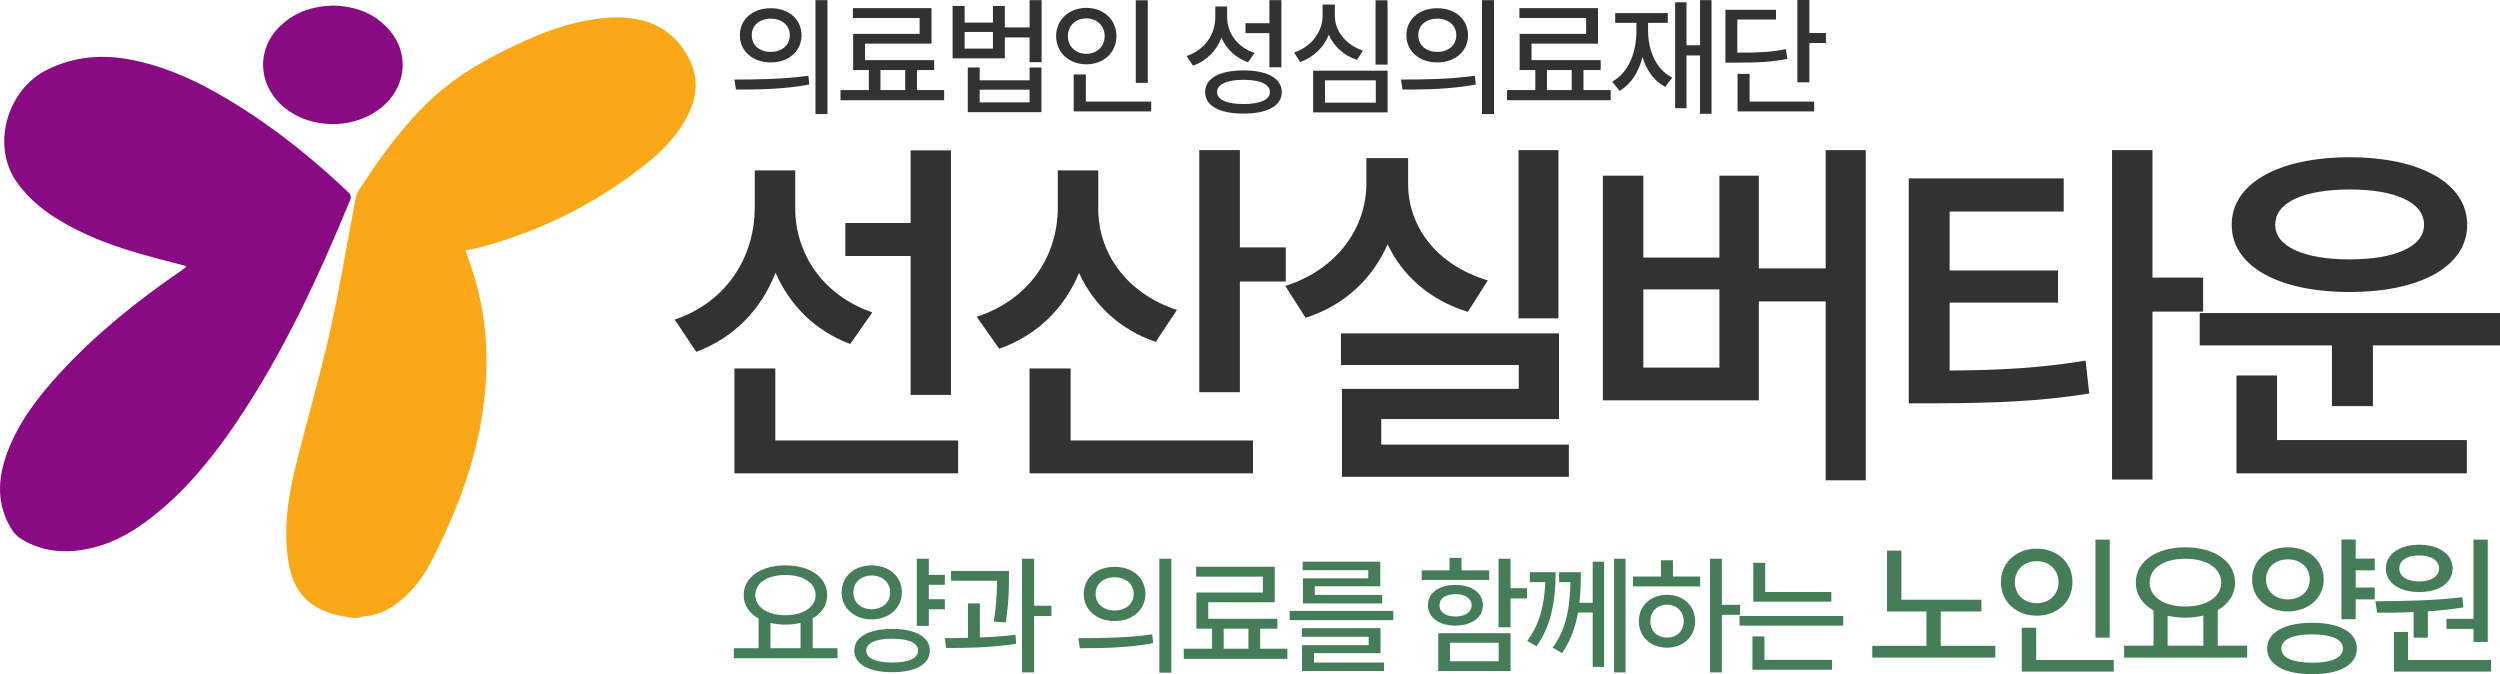 <svg width="178" height="48" viewBox="0 0 178 48" fill="none" xmlns="http://www.w3.org/2000/svg">
<path d="M178 22.288V24.593H168.952V28.918H166.034V24.593H156.62V22.288H178ZM158.898 16.007C158.889 13.05 162.246 11.204 167.287 11.195C172.337 11.204 175.658 13.05 175.667 16.007C175.658 18.964 172.337 20.791 167.287 20.791C162.246 20.791 158.889 18.964 158.898 16.007ZM159.237 33.702V26.732H162.127V31.333H175.64V33.702H159.237ZM161.999 16.007C161.981 17.568 164.076 18.468 167.287 18.468C170.517 18.468 172.593 17.568 172.593 16.007C172.593 14.391 170.517 13.491 167.287 13.491C164.076 13.491 161.981 14.391 161.999 16.007Z" fill="#323232"/>
<path d="M146.936 12.701V15.061H138.812V19.258H146.533V21.544H138.812V26.383C142.426 26.356 145.234 26.209 148.491 25.676L148.756 28.018C145.17 28.587 142.023 28.698 137.824 28.716H135.903V12.701H146.936ZM150.376 34.143V10.69H153.257V19.763H156.862V22.187H153.257V34.143H150.376Z" fill="#323232"/>
<path d="M132.842 10.69V34.198H129.988V21.461H125.23V28.505H114.124V12.508H117.006V18.339H122.422V12.508H125.23V19.111H129.988V10.69H132.842ZM117.006 26.172H122.422V20.607H117.006V26.172Z" fill="#323232"/>
<path d="M110.963 10.69V22.664H108.118V10.69H110.963ZM91.513 20.359C95.292 19.157 97.286 16.145 97.286 13.059V11.259H100.259V13.059C100.241 16.062 102.217 18.854 105.931 19.965L104.513 22.205C101.796 21.37 99.857 19.625 98.796 17.393C97.734 19.818 95.749 21.737 92.959 22.628L91.513 20.359ZM95.475 25.988V23.739H111V29.836H98.347V31.654H111.704V33.95H95.548V27.687H108.136V25.988H95.475Z" fill="#323232"/>
<path d="M78.197 14.841C78.179 17.917 80.118 20.855 83.796 22.067L82.287 24.345C79.698 23.454 77.859 21.682 76.825 19.432C75.8 21.921 73.87 23.867 71.144 24.831L69.543 22.554C73.385 21.296 75.306 18.137 75.315 14.804V12.132H78.197V14.841ZM73.303 33.702V26.236H76.23V31.36H89.212V33.702H73.303ZM85.388 27.926V10.69H88.279V17.614H91.545V20.047H88.279V27.926H85.388Z" fill="#323232"/>
<path d="M56.62 14.841C56.62 17.953 58.486 20.993 62.109 22.242L60.535 24.492C58.02 23.546 56.217 21.718 55.22 19.414C54.214 21.994 52.311 24.023 49.575 25.052L48.039 22.756C51.799 21.48 53.72 18.247 53.738 14.804V12.132H56.62V14.841ZM52.293 33.702V26.236H55.202V31.36H68.22V33.702H52.293ZM60.188 18.229V15.878H64.835V10.708H67.708V28.119H64.835V18.229H60.188Z" fill="#323232"/>
<path d="M128.826 0V2.349H130.005V3.062H128.826V5.862H127.971V0H128.826ZM126.451 0.696V1.391H123.697V3.749C125.267 3.753 126.154 3.704 127.161 3.496L127.26 4.191C126.172 4.408 125.218 4.462 123.49 4.462H122.851V0.696H126.451ZM129.168 7.236V7.931H123.715V5.257H124.57V7.236H129.168Z" fill="#323232"/>
<path d="M121.861 0.009V8.103H121.042V3.947H120.079V7.705H119.269V0.163H120.079V3.225H121.042V0.009H121.861ZM117.343 2.15C117.343 3.604 117.892 4.923 119.062 5.528L118.558 6.188C117.766 5.759 117.235 5.004 116.947 4.065C116.672 5.131 116.137 5.98 115.318 6.468L114.787 5.817C115.966 5.149 116.515 3.758 116.515 2.15V1.626H115.003V0.93H118.747V1.626H117.343V2.15Z" fill="#323232"/>
<path d="M114.679 6.414V7.136H107.299V6.414H109.315V4.986H108.199V2.412H112.933V1.283H108.181V0.578H113.779V3.107H109.045V4.282H113.968V4.986H112.744V6.414H114.679ZM110.143 6.414H111.907V4.986H110.143V6.414Z" fill="#323232"/>
<path d="M102.332 0.587C103.609 0.578 104.518 1.373 104.527 2.511C104.518 3.649 103.609 4.444 102.332 4.444C101.063 4.444 100.127 3.649 100.136 2.511C100.127 1.373 101.063 0.578 102.332 0.587ZM102.332 1.328C101.549 1.328 100.973 1.798 100.982 2.511C100.973 3.225 101.549 3.695 102.332 3.695C103.115 3.695 103.69 3.225 103.69 2.511C103.69 1.798 103.115 1.328 102.332 1.328ZM106.372 0.009V8.121H105.517V0.009H106.372ZM99.749 5.664C101.216 5.664 103.249 5.646 105.013 5.393L105.076 6.016C103.249 6.368 101.297 6.377 99.857 6.377L99.749 5.664Z" fill="#323232"/>
<path d="M98.794 0.018V4.598H97.94V0.018H98.794ZM98.794 5.031V8.003H93.494V5.031H98.794ZM94.34 5.718V7.308H97.958V5.718H94.34ZM95.042 1.111C95.033 2.204 95.816 3.189 97.04 3.604L96.617 4.264C95.681 3.952 94.979 3.311 94.61 2.475C94.25 3.365 93.534 4.074 92.567 4.417L92.144 3.74C93.404 3.315 94.169 2.24 94.169 1.111V0.325H95.042V1.111Z" fill="#323232"/>
<path d="M87.374 1.219C87.374 2.358 88.103 3.369 89.327 3.767L88.859 4.435C87.972 4.115 87.32 3.491 86.969 2.683C86.618 3.609 85.916 4.327 84.944 4.679L84.485 3.993C85.772 3.55 86.519 2.475 86.528 1.256V0.461H87.374V1.219ZM91.235 0.009V4.788H90.38V2.358H88.679V1.653H90.38V0.009H91.235ZM88.535 5.013C90.227 5.013 91.262 5.573 91.262 6.558C91.262 7.534 90.227 8.094 88.535 8.085C86.843 8.094 85.799 7.534 85.808 6.558C85.799 5.573 86.843 5.013 88.535 5.013ZM88.535 5.682C87.356 5.682 86.654 5.998 86.654 6.558C86.654 7.1 87.356 7.407 88.535 7.407C89.714 7.407 90.416 7.1 90.416 6.558C90.416 5.998 89.714 5.682 88.535 5.682Z" fill="#323232"/>
<path d="M81.722 0.018V5.899H80.867V0.018H81.722ZM81.965 7.236V7.931H76.448V5.302H77.312V7.236H81.965ZM77.348 0.56C78.563 0.56 79.49 1.391 79.49 2.565C79.49 3.758 78.563 4.58 77.348 4.58C76.133 4.58 75.197 3.758 75.197 2.565C75.197 1.391 76.133 0.56 77.348 0.56ZM77.348 1.31C76.592 1.31 76.034 1.825 76.034 2.565C76.034 3.324 76.592 3.83 77.348 3.83C78.086 3.83 78.653 3.324 78.653 2.565C78.653 1.825 78.086 1.31 77.348 1.31Z" fill="#323232"/>
<path d="M68.681 0.425V1.608H70.697V0.425H71.543V1.951H73.307V0.009H74.162V4.426H73.307V2.665H71.543V4.155H67.826V0.425H68.681ZM68.681 3.46H70.697V2.276H68.681V3.46ZM69.752 4.806V5.718H73.307V4.806H74.153V7.985H68.906V4.806H69.752ZM69.752 7.29H73.307V6.386H69.752V7.29Z" fill="#323232"/>
<path d="M67.223 6.414V7.136H59.844V6.414H61.86V4.986H60.744V2.412H65.477V1.283H60.726V0.578H66.323V3.107H61.59V4.282H66.512V4.986H65.288V6.414H67.223ZM62.688 6.414H64.451V4.986H62.688V6.414Z" fill="#323232"/>
<path d="M54.876 0.587C56.154 0.578 57.063 1.373 57.072 2.511C57.063 3.649 56.154 4.444 54.876 4.444C53.607 4.444 52.671 3.649 52.68 2.511C52.671 1.373 53.607 0.578 54.876 0.587ZM54.876 1.328C54.093 1.328 53.517 1.798 53.526 2.511C53.517 3.225 54.093 3.695 54.876 3.695C55.659 3.695 56.235 3.225 56.235 2.511C56.235 1.798 55.659 1.328 54.876 1.328ZM58.916 0.009V8.121H58.062V0.009H58.916ZM52.293 5.664C53.76 5.664 55.794 5.646 57.557 5.393L57.62 6.016C55.794 6.368 53.841 6.377 52.401 6.377L52.293 5.664Z" fill="#323232"/>
<path d="M177.128 38.421V45.704H176.113V44.782H174.189V44.063H176.113V38.421H177.128ZM177.363 46.992V47.818H170.449V44.996H171.454V46.992H177.363ZM169.124 42.808C170.898 42.797 173.281 42.776 175.322 42.519L175.386 43.248C174.569 43.382 173.709 43.473 172.864 43.527V45.404H171.849V43.58C170.919 43.623 170.027 43.629 169.252 43.623L169.124 42.808ZM172.255 38.785C173.655 38.785 174.628 39.461 174.628 40.48C174.628 41.499 173.655 42.154 172.255 42.154C170.834 42.154 169.872 41.499 169.872 40.48C169.872 39.461 170.834 38.785 172.255 38.785ZM172.255 39.547C171.4 39.536 170.823 39.901 170.834 40.48C170.823 41.049 171.4 41.403 172.255 41.403C173.078 41.403 173.655 41.049 173.666 40.48C173.655 39.901 173.078 39.536 172.255 39.547Z" fill="#457D58"/>
<path d="M169.082 39.772V40.609H167.725V41.832H169.082V42.679H167.725V44.085H166.71V38.41H167.725V39.772H169.082ZM162.895 38.968C164.359 38.968 165.438 39.901 165.449 41.253C165.438 42.594 164.359 43.527 162.895 43.538C161.431 43.527 160.34 42.594 160.351 41.253C160.34 39.901 161.431 38.968 162.895 38.968ZM162.895 39.826C161.997 39.826 161.334 40.405 161.345 41.253C161.334 42.111 161.997 42.669 162.895 42.679C163.792 42.669 164.455 42.111 164.455 41.253C164.455 40.405 163.792 39.826 162.895 39.826ZM164.636 44.342C166.592 44.342 167.81 45.018 167.81 46.176C167.81 47.324 166.592 48.011 164.636 48C162.659 48.011 161.42 47.324 161.42 46.176C161.42 45.018 162.659 44.342 164.636 44.342ZM164.636 45.168C163.247 45.168 162.424 45.533 162.435 46.176C162.424 46.831 163.247 47.185 164.636 47.185C166.015 47.185 166.817 46.831 166.817 46.176C166.817 45.533 166.015 45.168 164.636 45.168Z" fill="#457D58"/>
<path d="M159.999 45.972V46.82H151.236V45.972H153.331V43.462C152.545 43.028 152.07 42.336 152.07 41.478C152.07 39.965 153.545 38.968 155.596 38.968C157.659 38.968 159.134 39.965 159.134 41.478C159.134 42.325 158.674 43.007 157.905 43.441V45.972H159.999ZM155.596 39.783C154.09 39.783 153.053 40.438 153.053 41.478C153.053 42.508 154.09 43.184 155.596 43.184C157.093 43.184 158.151 42.508 158.151 41.478C158.151 40.438 157.093 39.783 155.596 39.783ZM154.335 45.972H156.879V43.827C156.489 43.929 156.056 43.977 155.596 43.977C155.148 43.977 154.72 43.929 154.335 43.838V45.972Z" fill="#457D58"/>
<path d="M150.211 38.421V45.404H149.196V38.421H150.211ZM150.5 46.992V47.818H143.949V44.696H144.975V46.992H150.5ZM145.017 39.064C146.46 39.064 147.561 40.051 147.561 41.446C147.561 42.862 146.46 43.838 145.017 43.838C143.575 43.838 142.463 42.862 142.463 41.446C142.463 40.051 143.575 39.064 145.017 39.064ZM145.017 39.955C144.12 39.955 143.457 40.566 143.457 41.446C143.457 42.347 144.12 42.947 145.017 42.947C145.894 42.947 146.567 42.347 146.567 41.446C146.567 40.566 145.894 39.955 145.017 39.955Z" fill="#457D58"/>
<path d="M141.075 42.701V43.538H138.179V45.983H142.069V46.82H133.306V45.983H137.164V43.538H134.353V39.204H135.379V42.701H141.075Z" fill="#457D58"/>
<path d="M130.39 42.15V42.837H124.837V40.073H125.683V42.15H130.39ZM131.236 43.858V44.544H123.856V43.858H131.236ZM130.444 46.983V47.688H124.774V45.312H125.629V46.983H130.444Z" fill="#457D58"/>
<path d="M122.597 39.784V43.063H123.893V43.776H122.597V47.877H121.751V39.784H122.597ZM121.049 41.048V41.753H116.271V41.048H118.26V39.892H119.115V41.048H121.049ZM118.692 42.349C119.843 42.349 120.689 43.126 120.698 44.228C120.689 45.339 119.843 46.107 118.692 46.116C117.531 46.107 116.685 45.339 116.685 44.228C116.685 43.126 117.531 42.349 118.692 42.349ZM118.692 43.054C118.008 43.054 117.495 43.532 117.504 44.228C117.495 44.933 118.008 45.402 118.692 45.393C119.376 45.402 119.879 44.933 119.879 44.228C119.879 43.532 119.376 43.054 118.692 43.054Z" fill="#457D58"/>
<path d="M110.764 40.741C110.755 42.557 110.53 44.427 109.405 46.017L108.739 45.637C109.679 44.373 109.963 42.972 110.026 41.446H108.928V40.741H110.764ZM112.555 40.741C112.555 41.423 112.541 42.168 112.456 42.918H113.401V39.992H114.211V47.48H113.401V43.614H112.357C112.172 44.621 111.835 45.619 111.214 46.504L110.548 46.116C111.592 44.711 111.781 43.008 111.817 41.446H111.007V40.741H112.555ZM115.74 39.784V47.877H114.922V39.784H115.74Z" fill="#457D58"/>
<path d="M107.552 39.784V41.879H108.722V42.611H107.552V44.662H106.697V39.784H107.552ZM107.552 45.086V47.778H102.404V45.086H107.552ZM103.241 45.764V47.083H106.706V45.764H103.241ZM106.031 40.606V41.292H101.225V40.606H103.205V39.721H104.06V40.606H106.031ZM103.628 41.645C104.789 41.645 105.581 42.223 105.581 43.09C105.581 43.966 104.789 44.535 103.628 44.544C102.449 44.535 101.666 43.966 101.666 43.09C101.666 42.223 102.449 41.645 103.628 41.645ZM103.628 42.304C102.944 42.295 102.485 42.602 102.494 43.09C102.485 43.596 102.944 43.894 103.628 43.894C104.312 43.894 104.771 43.596 104.78 43.09C104.771 42.602 104.312 42.295 103.628 42.304Z" fill="#457D58"/>
<path d="M99.202 43.496V44.156H91.823V43.496H99.202ZM98.293 44.725V46.504H93.559V47.173H98.545V47.778H92.704V45.935H97.447V45.339H92.695V44.725H98.293ZM98.275 39.992V41.744H93.613V42.358H98.41V42.963H92.767V41.175H97.42V40.597H92.749V39.992H98.275Z" fill="#457D58"/>
<path d="M91.661 46.188V46.911H84.282V46.188H86.298V44.761H85.182V42.187H89.915V41.057H85.164V40.353H90.761V42.882H86.028V44.056H90.95V44.761H89.726V46.188H91.661ZM87.126 46.188H88.889V44.761H87.126V46.188Z" fill="#457D58"/>
<path d="M79.36 40.362C80.638 40.353 81.547 41.148 81.556 42.286C81.547 43.424 80.638 44.219 79.36 44.219C78.091 44.219 77.155 43.424 77.164 42.286C77.155 41.148 78.091 40.353 79.36 40.362ZM79.36 41.102C78.577 41.102 78.001 41.572 78.01 42.286C78.001 42.999 78.577 43.469 79.36 43.469C80.143 43.469 80.719 42.999 80.719 42.286C80.719 41.572 80.143 41.102 79.36 41.102ZM83.401 39.784V47.895H82.546V39.784H83.401ZM76.777 45.438C78.244 45.438 80.278 45.42 82.042 45.167L82.105 45.791C80.278 46.143 78.325 46.152 76.885 46.152L76.777 45.438Z" fill="#457D58"/>
<path d="M71.838 40.651V41.148C71.838 41.825 71.838 42.873 71.604 44.318L70.758 44.255C70.961 42.959 70.983 42.024 70.992 41.346H67.716V40.651H71.838ZM69.768 42.963V45.384C70.628 45.357 71.501 45.298 72.306 45.194L72.351 45.836C70.668 46.107 68.796 46.143 67.365 46.134L67.266 45.438C67.77 45.434 68.333 45.429 68.922 45.411V42.963H69.768ZM73.629 39.784V43.126H74.862V43.858H73.629V47.877H72.765V39.784H73.629Z" fill="#457D58"/>
<path d="M67.276 40.931V41.636H66.133V42.665H67.276V43.379H66.133V44.562H65.278V39.784H66.133V40.931H67.276ZM62.066 40.253C63.298 40.253 64.207 41.039 64.216 42.178C64.207 43.307 63.298 44.093 62.066 44.102C60.833 44.093 59.915 43.307 59.924 42.178C59.915 41.039 60.833 40.253 62.066 40.253ZM62.066 40.976C61.309 40.976 60.752 41.464 60.761 42.178C60.752 42.9 61.309 43.37 62.066 43.379C62.821 43.37 63.379 42.9 63.379 42.178C63.379 41.464 62.821 40.976 62.066 40.976ZM63.532 44.779C65.179 44.779 66.205 45.348 66.205 46.324C66.205 47.29 65.179 47.868 63.532 47.859C61.867 47.868 60.824 47.29 60.824 46.324C60.824 45.348 61.867 44.779 63.532 44.779ZM63.532 45.475C62.362 45.475 61.669 45.782 61.678 46.324C61.669 46.875 62.362 47.173 63.532 47.173C64.693 47.173 65.368 46.875 65.368 46.324C65.368 45.782 64.693 45.475 63.532 45.475Z" fill="#457D58"/>
<path d="M59.627 46.152V46.866H52.248V46.152H54.012V44.038C53.35 43.672 52.95 43.09 52.95 42.367C52.95 41.093 54.192 40.253 55.92 40.253C57.657 40.253 58.898 41.093 58.898 42.367C58.898 43.081 58.511 43.654 57.864 44.02V46.152H59.627ZM55.92 40.94C54.651 40.94 53.778 41.491 53.778 42.367C53.778 43.234 54.651 43.803 55.92 43.803C57.18 43.803 58.071 43.234 58.071 42.367C58.071 41.491 57.18 40.94 55.92 40.94ZM54.858 46.152H57V44.345C56.671 44.431 56.307 44.472 55.92 44.472C55.542 44.472 55.182 44.431 54.858 44.355V46.152Z" fill="#457D58"/>
<g clip-path="url(#clip0_9_1056)">
<path d="M25.071 43.988C24.759 43.933 24.447 43.887 24.137 43.822C22.031 43.381 20.871 42.132 20.534 40.011C20.187 37.825 20.458 35.673 20.964 33.561C21.754 30.261 22.728 27.005 23.476 23.697C24.177 20.594 24.683 17.447 25.283 14.322C25.33 14.073 25.385 13.803 25.519 13.596C27.029 11.254 28.648 8.993 30.692 7.076C32.657 5.232 35.003 3.982 37.432 2.88C39.265 2.048 41.169 1.429 43.187 1.269C45.662 1.073 47.983 1.801 49.165 4.401C49.717 5.612 49.617 6.826 49.063 8.013C48.357 9.526 47.228 10.698 45.944 11.712C42.419 14.496 38.48 16.477 34.131 17.622C33.825 17.702 33.51 17.749 33.151 17.822C33.193 17.965 33.22 18.091 33.266 18.21C34.447 21.269 34.824 24.439 34.554 27.693C34.193 32.031 32.72 36.03 30.764 39.871C30.218 40.945 29.512 41.921 28.581 42.71C27.798 43.373 26.919 43.821 25.872 43.887C25.756 43.895 25.643 43.955 25.528 43.99H25.072L25.071 43.988Z" fill="#FAA818"/>
<path d="M13.252 18.948C12.054 18.625 10.852 18.327 9.665 17.977C7.679 17.391 5.757 16.645 3.993 15.538C2.916 14.861 1.969 14.046 1.218 13.002C-0.653 10.401 0.491 6.408 3.314 4.986C5.283 3.994 7.324 3.848 9.435 4.273C12.314 4.853 14.868 6.184 17.312 7.749C19.984 9.459 22.439 11.447 24.737 13.631C24.923 13.807 25.053 13.945 24.929 14.247C22.669 19.735 20.18 25.106 16.851 30.046C15.316 32.322 13.614 34.46 11.515 36.251C9.96 37.578 8.27 38.672 6.229 39.085C4.6 39.414 3.017 39.277 1.561 38.407C1.274 38.236 1.004 37.974 0.829 37.691C-0.247 35.947 -0.183 34.115 0.5 32.262C1.303 30.083 2.689 28.278 4.238 26.59C6.801 23.797 9.739 21.444 12.855 19.302C12.979 19.216 13.102 19.127 13.222 19.035C13.242 19.02 13.242 18.981 13.252 18.946L13.252 18.948Z" fill="#890B84"/>
<path d="M23.703 0.397C25.355 0.435 26.781 0.968 27.836 2.281C28.975 3.7 28.942 5.628 27.786 7.028C25.84 9.385 21.741 9.447 19.722 7.149C18.255 5.48 18.43 3.143 20.141 1.676C21.166 0.797 22.377 0.427 23.704 0.397L23.703 0.397Z" fill="#890B84"/>
</g>
<defs>
<clipPath id="clip0_9_1056">
<rect width="49.532" height="43.59" fill="white" transform="translate(0 0.397)"/>
</clipPath>
</defs>
</svg>
